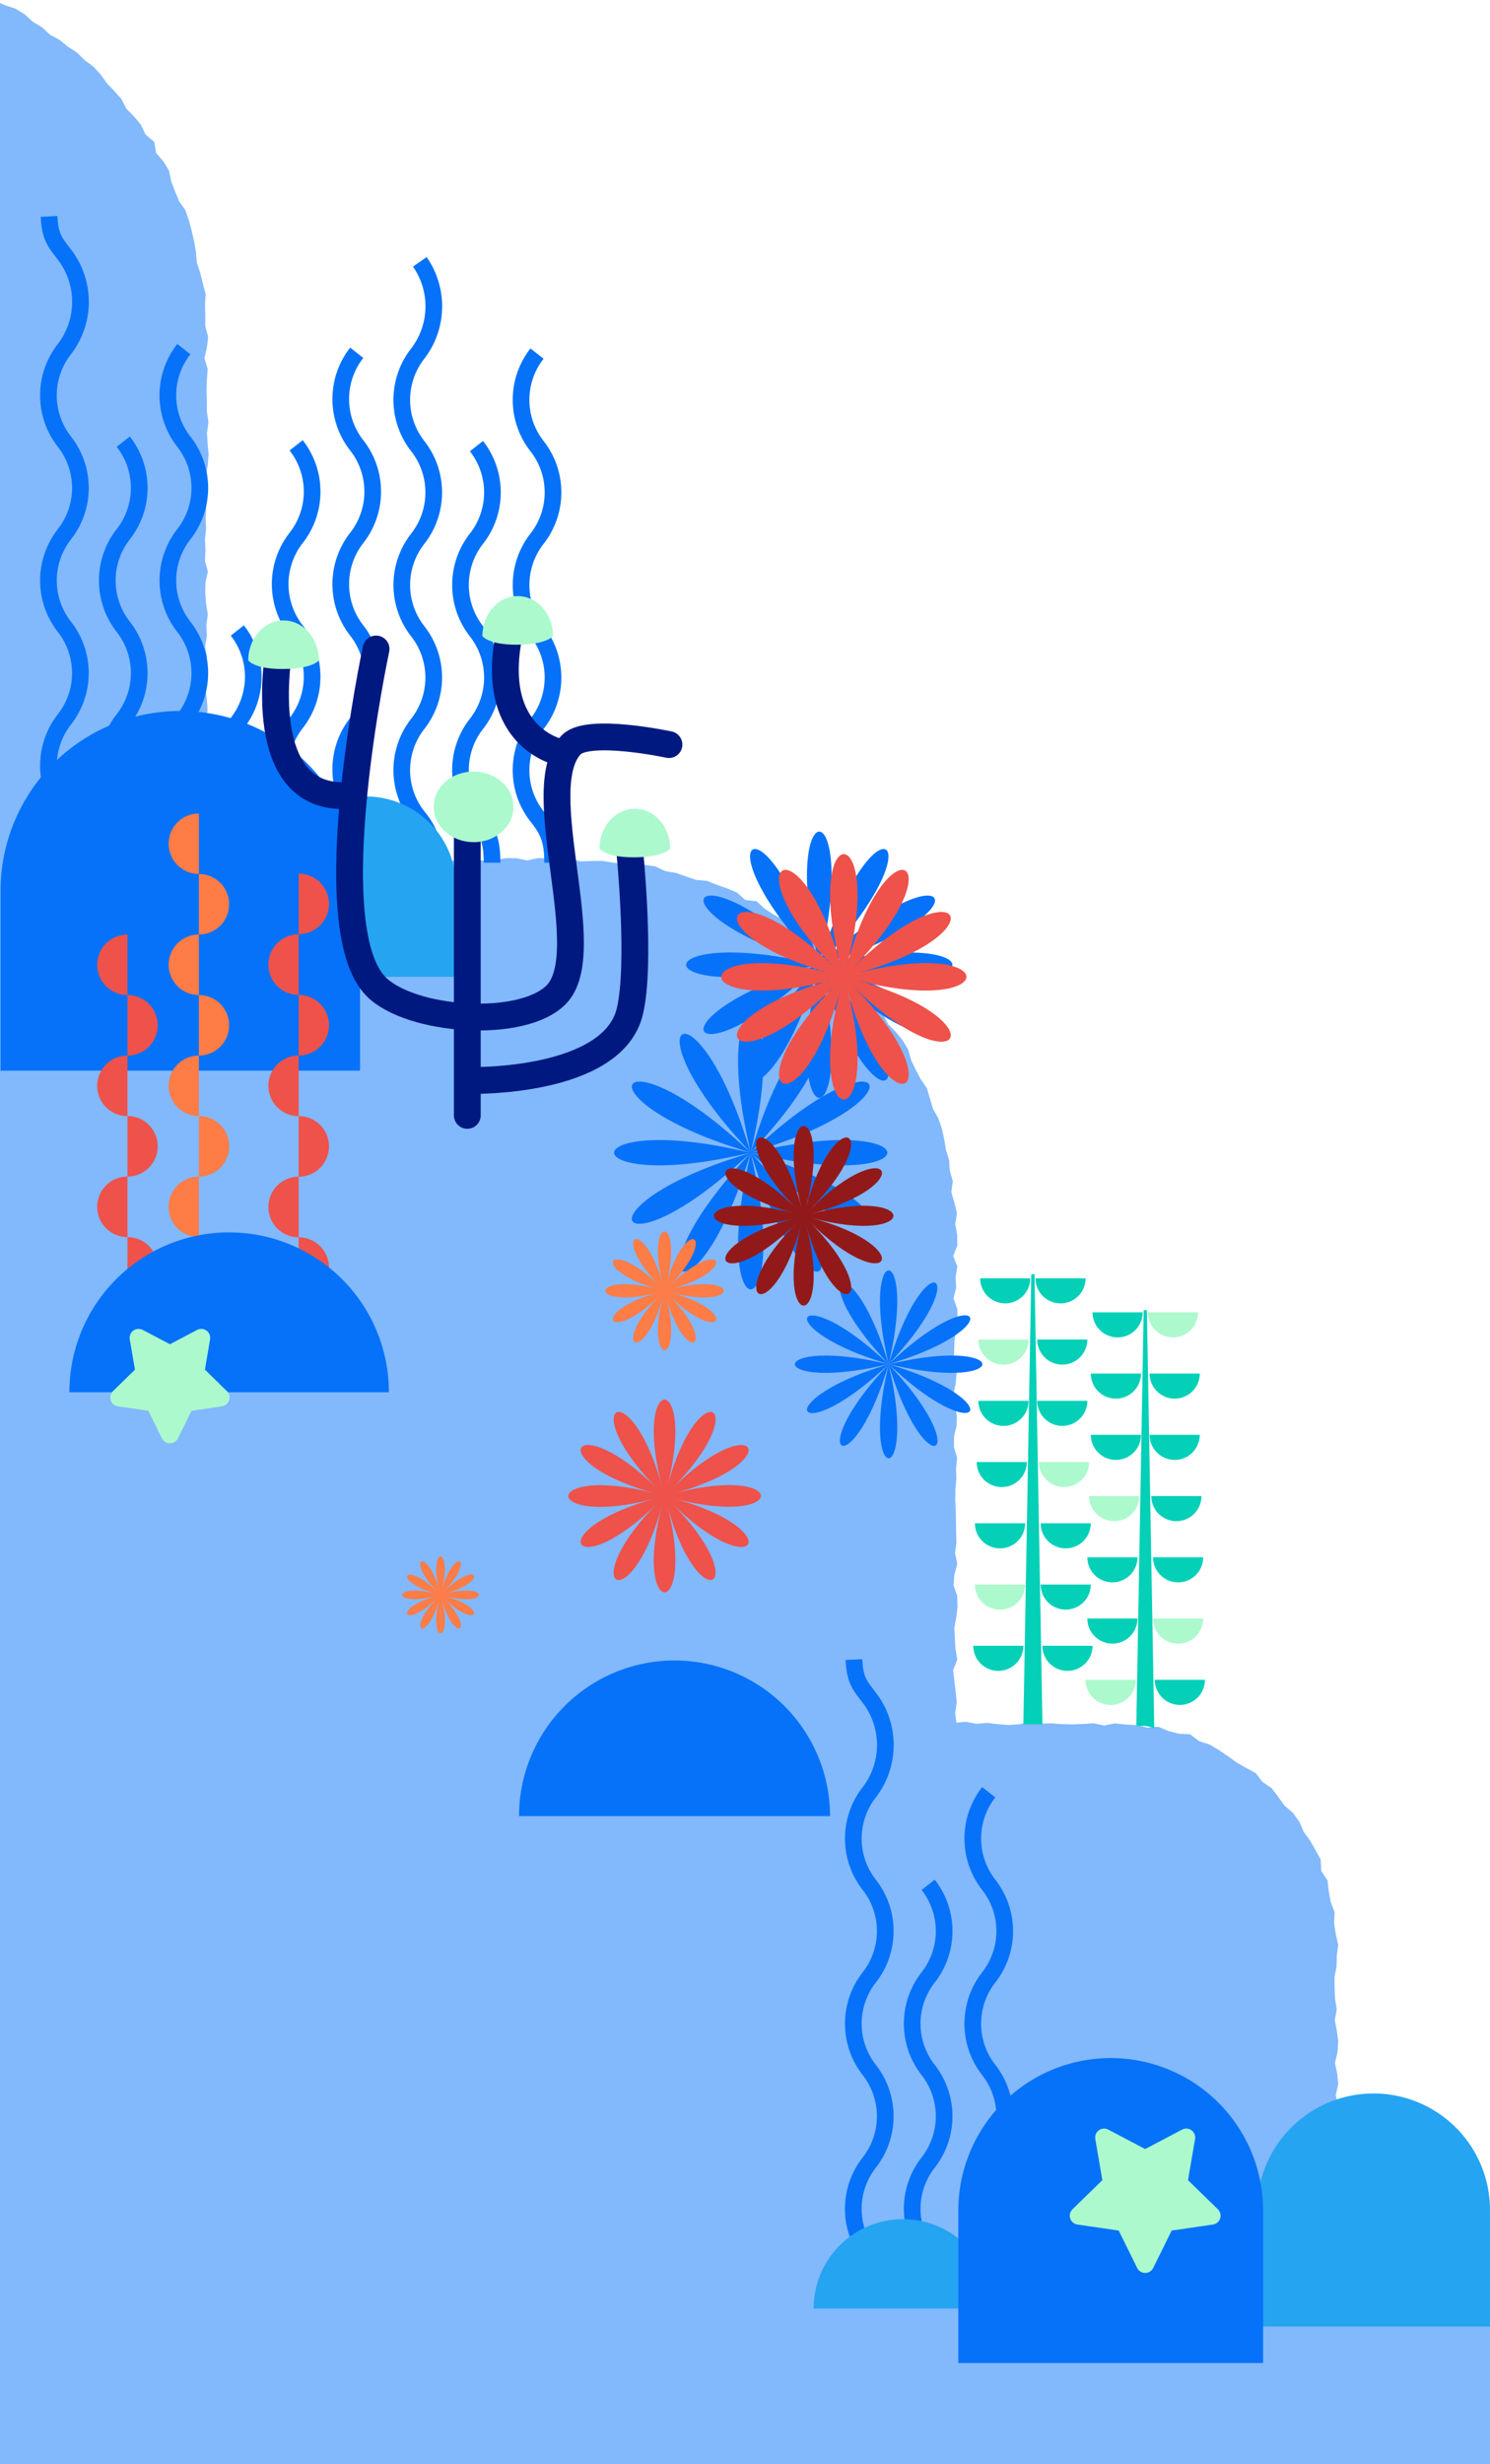 <svg xmlns="http://www.w3.org/2000/svg" viewBox="0 0 333.52 551.26"><defs><style>.cls-1{opacity:0.5;}.cls-2{fill:#0672f9;}.cls-3,.cls-6{fill:none;}.cls-3{stroke:#0672f9;stroke-miterlimit:10;stroke-width:3.73px;}.cls-4{fill:#921919;}.cls-5{fill:#25a4f2;}.cls-6{stroke:#001980;stroke-width:6px;}.cls-11,.cls-6{stroke-linecap:round;stroke-linejoin:round;}.cls-7{fill:#fe7c46;}.cls-8{fill:#ee524a;}.cls-9{fill:#03d0b7;}.cls-10,.cls-11{fill:#acf9cd;}.cls-11{stroke:#acf9cd;stroke-width:4px;}</style></defs><title>left-reef</title><g id="background"><g class="cls-1"><polyline class="cls-2" points="-0.98 0.24 1.21 1.21 3.53 1.97 5.58 3.25 7.38 4.89 9.44 6.13 11.21 7.78 13.34 8.92 15.2 10.44 17.22 11.76 18.93 13.45 20.89 14.89 22.52 16.66 23.93 18.64 25.59 20.37 27.19 22.16 28.3 24.34 30 26.06 31.54 27.91 32.57 30.1 34.51 31.72 34.96 34.24 36.56 36.1 37.83 38.16 38.32 40.58 39.19 42.81 40.08 45.03 41.51 47.05 42.3 49.33 42.91 51.66 43.46 54 43.86 56.37 44.06 58.77 44.82 61.06 45.4 63.4 46.02 65.75 45.89 68.18 45.96 70.58 45.95 72.98 46.6 75.38 46.3 77.77 45.76 80.15 46.48 82.54 46.31 84.92 46.23 87.31 46.3 89.69 46.31 92.08 46.66 94.46 46.33 96.85 46.47 99.24 46.69 101.62 46.51 104.01 46.12 106.39 45.74 108.78 46.23 111.17 46.16 113.56 46.03 115.94 46.12 118.33 45.88 120.72 46 123.11 45.87 125.49 46.54 127.88 45.99 130.27 45.94 132.66 46.12 135.04 46.52 137.43 46.19 139.82 46.31 142.2 45.91 144.59 46.34 146.97 45.96 149.36 45.77 151.75 45.97 154.13 46.31 156.52 46.47 158.91 46.02 161.29 46.29 163.68 46.2 166.07 45.79 168.46 45.93 170.85 45.84 173.24 45.74 175.64 45.91 178.02 46.66 180.41 46.01 182.8 46.05 185.2 46.61 187.59 46.56 189.99 46.24 192.34 48.59 192.69 50.99 192.75 53.38 192.22 55.77 192.12 58.16 192.79 60.56 192.21 62.95 192.09 65.34 192.03 67.73 191.93 70.13 191.95 72.52 192.59 74.91 192.61 77.31 192.47 79.7 192.25 82.08 192.77 84.47 192.15 86.87 192.34 89.26 192.81 91.65 192.51 94.04 192.04 96.44 192.82 98.83 191.93 101.23 192.6 103.62 192.79 106.02 192.19 108.41 192.62 110.81 192.46 113.2 191.99 115.6 192 117.99 192.49 120.39 191.98 122.79 192.02 125.19 192.43 127.59 192.13 129.99 192.71 132.38 192.63 134.78 192.59 137.15 192.97 139.51 193.29 142 192.74 144.32 193.49 146.69 193.83 148.92 194.89 151.28 195.29 153.54 196.08 155.79 196.85 158.25 197.07 160.48 197.96 162.75 198.75 164.96 199.68 166.83 201.33 169.36 201.64 171.19 203.3 173.18 204.63 175.33 205.71 177.25 207.14 179.53 208.07 181.38 209.6 183.33 211.02 184.71 213.1 186.83 214.32 188.58 215.97 190.44 217.5 191.79 219.53 193.68 221.06 194.85 223.22 196.1 225.27 197.71 227.05 198.83 229.18 200.55 230.9 202.08 232.78 203.3 234.85 203.97 237.21 204.99 239.37 206.12 241.48 207.49 243.49 208.16 245.81 208.86 248.1 210.04 250.23 210.83 252.5 211.35 254.86 211.74 257.23 212.44 259.53 212.61 261.94 213.28 264.26 212.94 266.72 213.62 269.06 214.21 271.42 213.81 273.85 214.25 276.24 214.29 278.62 213.35 280.99 214.29 283.36 213.9 285.74 214.02 288.11 213.43 290.49 214.28 292.86 214.35 295.24 214.05 297.61 213.64 299.99 213.58 302.36 213.51 304.74 214.15 307.11 213.92 309.49 213.44 311.86 213.64 314.24 214.17 316.62 214.12 318.99 213.55 321.37 213.53 323.75 214.24 326.12 214 328.5 214.07 330.88 213.86 333.25 213.82 335.63 213.95 338 213.98 340.37 214.01 342.75 214.08 345.12 213.78 347.5 214.28 349.87 213.63 352.25 213.43 354.63 214.25 357.01 214.34 359.39 214.06 361.76 213.62 364.14 213.73 366.52 213.87 368.9 214.28 371.28 213.35 373.66 213.63 376.04 213.91 378.42 214.16 380.8 213.81 383.19 214.06 385.37 216.23 385.2 218.6 385.65 220.98 385.44 223.36 385.73 225.74 385.91 228.12 385.75 230.5 385.26 232.88 385.63 235.25 385.54 237.63 385.72 240.01 385.78 242.4 385.68 244.78 385.53 247.16 386.03 249.55 385.55 251.97 385.81 254.4 385.94 256.77 386.5 259.26 386.31 261.54 387.27 263.89 387.86 266.41 388 268.43 389.54 270.76 390.29 272.85 391.53 274.86 392.9 276.82 394.31 278.93 395.51 281.1 396.69 282.6 398.66 284.64 400.04 286.11 401.99 287.54 403.95 289.4 405.57 290.83 407.54 291.81 409.79 293.24 411.77 294.45 413.89 295.63 416.03 295.75 418.59 297.15 420.68 297.43 423.13 297.87 425.51 298.74 427.82 298.62 430.29 299 432.69 299.54 435.12 299.23 437.52 299.18 439.92 298.71 442.32 298.74 444.72 298.83 447.13 299.21 449.53 298.78 451.93 299.24 454.33 299.55 456.73 299.39 459.13 298.81 461.52 299.32 463.92 299.54 466.32 298.99 468.72 299.49 471.12 298.91 473.52 298.75 475.93 299.45 478.33 298.8 480.73 299.08 483.13 299.54 485.54 298.97 487.94 299.48 490.34 299.17 492.75 298.98 495.15 298.92 497.55 298.71 499.96 298.65 502.36 298.66 504.77 299.26 507.18 298.85 509.84 301.49 509.74 303.89 509.5 306.29 510.06 308.68 509.51 311.08 509.48 313.48 509.35 315.88 509.41 318.28 509.89 320.68 509.34 323.08 509.74 325.47 509.26 327.87 510 330.27 509.18 332.66 509.22 335.06 509.35 337.45 509.26 339.85 509.76 342.25 509.27 344.64 509.08 347.04 509.67 349.43 509.06 351.83 509.2 354.22 509.76 356.62 510 359.01 509.88 361.41 509.1 363.81 509.72 366.2 509.93 368.6 509.38 371 509.05 373.39 509.16 375.79 509.64 378.19 509.43 380.59 509.27 382.99 509.16 385.38 509.71 387.79 509.79 390.18 509.51 392.58 509.52 394.98 509.1 397.38 509.65 399.77 509.38 402.17 509.93 404.57 509.68 406.96 509.74 409.36 509.76 411.76 509.22 414.15 509.37 416.55 509.47 418.95 509.14 421.34 509.12 423.74 509.32 426.14 509.31 428.54 508.95 430.93 509.26 433.33 509 435.73 508.95 438.13 509.74 440.53 509.87 442.93 508.9 445.33 509.32 447.73 509.42 450.13 508.92 452.52 509.52 454.92 509.13 457.32 509.08 459.72 509.17 462.11 509.35 464.51 508.92 466.91 508.94 469.31 509.79 471.7 509.71 474.1 509.31 476.5 508.87 478.9 509.09 481.3 508.92 483.7 509.49 486.1 509.77 488.5 509.09 490.9 509.77 493.3 509.58 495.69 509.68 498.09 509.31 500.49 508.8 502.89 508.91 505.29 509.56 507.69 509.53 510.08 509.31 512.48 508.86 514.88 509.77 517.28 509.11 519.68 509.57 522.08 509.3 524.48 509.17 526.88 509.36 529.28 509.29 531.68 509.25 534.08 508.85 536.48 509.66 538.88 509.58 541.27 508.96 543.67 509.38 546.07 508.92 548.47 508.78 550.87 508.72 553.27 509.69 555.67 508.77 558.07 509.11 560.47 508.88 562.87 509.41 565.27 509.52 567.67 509.62 570.07 509.27 572.47 509.65 574.86 508.9 577.26 509.49 579.65 509.48 582.05 509.38 584.45 508.72 586.84 508.94 589.24 509.35 591.64 509.01 594.05 509.65 596.44 509.06 598.84 508.81 601.24 509.6 603.63 508.94 606.03 509.57 608.43 508.77 610.82 509.22 613.22 509.57 615.62 509.02 618.02 509.05 620.42 508.78 622.82 509.48 625.22 509.31 627.62 508.92 630.02 509.05 632.42 509.38 634.81 509.11 637.21 509.47 639.61 509.05 642.01 508.9 644.41 509.06 646.81 509.33 649.22 509.57 651.62 509.5 654.01 509.25 656.41 508.72 658.81 508.95 661.21 508.82 663.62 508.92 666.02 508.71 668.42 509.02 670.82 509.06 673.22 508.96 675.62 509.46 678.02 509.18 680.43 508.99 682.83 509.01 685.23 509.28 687.63 508.55 690.04 509.16 692.44 508.74 694.84 509.45 697.24 509.29 699.65 508.88 702.05 509.29 704.45 509.49 706.86 508.85 709.25 508.62 711.65 509.24 714.05 508.93 716.46 509.3 718.86 508.48 721.26 509.2 723.66 509.14 726.07 508.65 728.47 509.04 730.87 509.39 733.28 509.43 735.68 509.07 738.09 508.65 740.49 509.21 742.9 508.86 745.3 509.07 747.71 509.23 750.12 509.33 752.52 508.96 754.93 508.61 757.34 508.68 759.67 509.17 759.6 511.35 759.53 513.79 759.28 516.22 758.89 518.65 759.56 521.13 758.62 523.52 758.43 525.95 758.97 528.43 758.85 530.87 758.62 533.3 758.59 535.74 757.73 538.13 757.87 540.59 757.71 543.02 757.16 545.43 757.21 547.88 757.45 550.35 757.14 552.73 756.99 555.12 756.97 557.52 757.02 559.93 756.67 562.31 756.38 564.7 756.38 567.11 755.71 569.48 755.7 571.88 756.33 574.31 755.91 576.69 755.4 579.07 755.53 581.48 755.23 583.87 755.48 586.28 755.42 588.68 754.75 591.05 754.57 593.45 754.9 595.87 754.85 598.27 754.92 600.67 754.23 603.04 754.75 605.47 753.83 607.83 753.87 610.24 754.07 612.65 754.12 615.06 754.07 617.46 753.32 619.83 753.88 622.27 753.37 624.65 753.54 627.06 753.2 629.45 753.36 631.86 753.28 634.27 752.65 636.64 752.35 639.03 752.31 641.44 752.8 643.87 752.01 646.24 751.98 648.64 752.66 651.08 751.68 653.44 751.89 655.86 751.53 658.25 751.56 660.65 751.37 663.05 751.68 665.47 751.37 667.87 751.05 670.26 751.31 672.67 751.25 675.08 751.04 677.48 750.63 679.86 751 682.29 750.72 684.68 750.28 687.07 750.26 689.47 750.16 691.86 750.41 694.27 749.7 696.64 750.04 699.05 750.06 701.46 749.47 703.83 749.37 706.22 749.12 708.61 749.64 711.04 749.02 713.41 749.01 715.81 749.11 718.22 749.32 720.63 748.38 722.98 748.2 725.38 748.58 727.8 748.1 730.18 747.99 732.57 748.33 734.99 747.8 737.37 748.04 739.78 747.75 742.17 747.49 744.56 747.41 746.96 747.48 749.37 747.46 751.77 747.24 754.16 747.19 756.56 747.24 758.97 746.92 761.36 746.45 763.74 746.5 766.14 746.13 768.53 746.41 770.95 745.95 773.33 746.63 775.77 746 778.14 746.21 780.55 746.35 782.97 745.75 785.34 745.69 787.74 745.82 790.15 745.85 792.56 745.45 794.95 744.98 797.33 745.43 799.76 745.12 802.15 744.69 804.53 745.13 806.96 744.53 809.34 744.26 811.73 744.31 814.13 743.94 816.52 744 818.93 744.07 821.34 743.58 823.72 743.91 826.14 743.7 828.53 743.2 830.91 743.22 833.32 743.55 835.74 743.78 838.15 742.82 840.51 743.26 842.93 743.3 845.34 742.88 847.72 742.31 850.1 742.15 852.5 742.19 854.9 742.38 857.32 742.29 859.72 742.56 862.13 741.72 864.5 741.72 866.91 741.98 869.32 741.24 871.69 741.93 874.13 741.24 876.51 741.82 878.94 741.35 881.32 741.34 883.73 741.31 886.13 740.51 888.5 740.68 890.92 740.62 893.32 740.28 895.71 740.42 898.12 740.21 900.52 740.69 902.95 740.12 905.33 740.4 907.75 740.23 910.15 740.13 912.55 740.11 914.96 739.15 917.32 739.75 919.76 739.51 922.16 739.59 924.57 738.86 926.94 739.26 929.37 738.7 931.75 739 934.18 738.64 936.57 738.52 938.98 738.58 941.39 738.35 943.79 738.28 946.2 737.56 948.58 738.37 951.03 737.33 953.39 737.71 955.82 737.56 958.22 737.83 960.64 737.05 963.01 737.01 965.42 736.67 967.82 736.65 970.23 736.8 972.64 737.12 975.07 736.59 977.45 736.42 979.86 736.78 982.28 736.14 984.66 735.87 987.06 736.18 989.49 736.13 991.9 735.45 994.27 735.79 996.7 735.13 999.08 735.2 1001.5 735.44 1003.92 734.79 1006.3 735.6 1008.75 734.52 1011.11 735.11 1013.55 735.25 1015.96 734.66 1018.35 734.23 1020.74 734.41 1023.16 734.67 1025.58 734.52 1027.99 733.62 1030.35 733.45 1032.76 733.99 1035.19 733.24 1037.57 733.37 1039.99 733.51 1042.4 733.18 1044.8 733.64 1047.23 733.21 1049.63 733.05 1052.03 732.68 1054.42 732.25 1056.81 732.67 1059.24 732.47 1061.65 731.97 1064.03 731.94 1066.44 732.45 1068.88 732.05 1071.27 731.88 1073.67 732.05 1076.1 731.3 1078.47 731.68 1080.9 731.73 1083.31 731.02 1085.69 730.77 1088.09 730.71 1090.5 731.03 1092.92 730.84 1095.33 730.78 1097.73 730.82 1100.15 730.94 1102.56 730.63 1104.96 730.41 1107.36 729.99 1109.75 729.96 1112.16 729.72 1114.56 729.79 1116.97 729.53 1119.37 729.26 1121.77 729.22 1124.17 729.54 1126.6 729.33 1129 729.08 1131.4 728.83 1133.79 728.63 1136.19 728.2 1138.58 728.49 1141.01 728.65 1143.42 728.07 1145.8 728.51 1148.24 728.15 1150.63 727.69 1153.01 727.33 1155.4 727.96 1157.84 727.18 1160.21 727.09 1162.62 726.97 1165.02 726.7 1167.41 726.78 1169.83 726.54 1172.22 726.28 1174.61 726.7 1177.04 726.89 1179.46 725.95 1181.82 726.38 1184.25 726.51 1186.66 726.39 1189.06 725.91 1191.44 725.68 1193.84 725.29 1196.22 725.06 1198.62 724.98 1201.02 725.19 1203.43 725.32 1205.85 724.97 1208.23 724.29 1210.6 724.39 1213.01 724.88 1215.45 724.45 1217.83 724.53 1220.24 724.32 1222.63 723.61 1225 724.29 1227.45 723.88 1229.83 723.55 1232.22 723.35 1234.62 723.3 1237.02 722.85 1239.4 722.63 1241.79 722.49 1244.19 722.91 1246.62 722.54 1249.01 722.8 1251.43 721.86 1253.78 722.02 1256.19 721.55 1258.57 721.43 1260.97 721.28 1263.37 721.65 1265.81 721.76 1268.22 721.08 1270.58 720.54 1272.94 720.6 1275.36 720.24 1277.73 720.57 1280.16 720.27 1282.55 719.77 1284.91 719.79 1287.32 719.97 1289.75 719.14 1292.07 719.1 1294.65 716.65 1294.57 714.25 1294.85 711.85 1294.46 709.46 1294.9 707.05 1294.42 704.65 1294.72 702.25 1294.43 699.86 1294.33 697.46 1294.46 695.06 1294.95 692.67 1294.22 690.27 1294.16 687.87 1294.01 685.48 1294.33 683.08 1294.13 680.68 1294.42 678.28 1294.22 675.88 1294.72 673.48 1294.9 671.08 1294.07 668.68 1294.27 666.28 1294.71 663.88 1294.87 661.48 1294.35 659.08 1294.94 656.68 1294.44 654.28 1294.93 651.88 1294.15 649.48 1295.03 647.08 1294.81 644.68 1294.51 642.28 1294.29 639.88 1294.58 637.48 1294.07 635.09 1294.4 632.69 1294.68 630.29 1294.63 627.89 1295.04 625.5 1294.66 623.1 1294.28 620.7 1294.28 618.31 1294.17 615.91 1294.52 613.52 1294.61 611.12 1294.84 608.72 1294.43 606.33 1294.27 603.93 1294.98 601.54 1294.87 599.14 1294.4 596.75 1294.33 594.35 1294.08 591.95 1294.89 589.56 1294.49 587.16 1294.31 584.77 1295.03 582.37 1294.47 579.97 1294.69 577.58 1294.36 575.18 1294.65 572.78 1294.62 570.38 1294.69 567.99 1294.56 565.59 1295.01 563.19 1294.16 560.79 1294.98 558.39 1294.6 556 1295.03 553.6 1294.8 551.2 1294.51 548.8 1294.61 546.4 1295.09 544 1294.9 541.59 1294.64 539.19 1294.41 536.79 1294.58 534.39 1294.48 531.99 1295.13 529.58 1294.87 527.18 1294.26 524.78 1294.44 522.38 1294.49 519.98 1294.75 517.58 1294.31 515.18 1294.59 512.79 1294.83 510.39 1294.79 507.99 1295.15 505.59 1294.46 503.19 1294.41 500.8 1294.34 498.4 1294.59 496 1294.54 493.6 1294.88 491.2 1294.18 488.81 1294.61 486.41 1294.77 484.01 1294.64 481.61 1295.09 479.21 1294.4 476.82 1295.06 474.42 1295.15 472.02 1294.63 469.62 1294.72 467.22 1294.67 464.82 1294.68 462.42 1294.62 460.02 1294.32 457.62 1295.08 455.22 1294.33 452.82 1295.09 450.42 1294.6 448.01 1294.4 445.61 1294.79 443.21 1294.83 440.81 1295.04 438.4 1294.76 436 1294.71 433.6 1294.56 431.2 1294.74 428.8 1294.78 426.4 1295.13 424 1294.71 421.6 1294.54 419.2 1294.67 416.8 1294.72 414.4 1294.91 412 1295.01 409.61 1294.89 407.21 1294.55 404.81 1295.19 402.41 1294.9 400.01 1295.06 397.61 1294.93 395.21 1294.83 392.81 1295.25 390.41 1294.94 388.01 1294.99 385.61 1295.14 383.2 1294.73 380.8 1295.28 378.4 1294.81 376 1294.85 373.59 1294.52 371.19 1295.24 368.79 1294.47 366.38 1294.52 363.98 1295.2 361.58 1294.31 359.18 1295.03 356.78 1294.61 354.38 1294.97 351.98 1295.3 349.58 1294.75 347.18 1294.63 344.78 1294.73 342.38 1294.41 339.98 1294.46 337.58 1295.09 335.18 1295.31 332.77 1295.03 330.37 1294.6 327.97 1294.47 325.57 1295.31 323.17 1294.95 320.76 1294.68 318.36 1295.11 315.95 1294.95 313.55 1295.12 311.15 1294.69 308.75 1295.25 306.35 1294.37 303.94 1295.25 301.54 1295.28 299.14 1294.9 296.74 1294.7 294.34 1294.5 291.94 1295.14 289.54 1295.04 287.13 1294.4 284.73 1294.66 282.33 1294.59 279.93 1294.74 277.52 1295.18 275.12 1294.93 272.71 1294.6 270.31 1294.51 267.91 1295.06 265.51 1294.73 263.11 1295.24 260.7 1294.82 258.3 1294.76 255.9 1294.73 253.5 1295.08 251.09 1294.8 248.69 1295.04 246.29 1294.46 243.89 1295.16 241.48 1295.17 239.08 1295.22 236.67 1294.63 234.27 1295.31 231.87 1294.52 229.47 1294.45 227.06 1294.72 224.66 1295.33 222.26 1294.73 219.85 1294.96 217.45 1294.73 215.05 1294.79 212.64 1294.91 210.24 1294.88 207.84 1294.81 205.43 1295.1 203.03 1294.53 200.63 1294.86 198.22 1294.62 195.82 1295.4 193.42 1295.07 191.01 1295.06 188.61 1295.1 186.21 1295.14 183.81 1295 181.41 1294.77 179.01 1294.58 176.61 1294.69 174.21 1295.33 171.81 1295.19 169.4 1294.81 167 1295.04 164.6 1295.46 162.19 1294.65 159.79 1294.93 157.39 1294.78 154.99 1294.79 152.59 1294.85 150.19 1294.92 147.79 1295.5 145.39 1294.63 142.99 1295.29 140.59 1294.53 138.18 1294.84 135.77 1294.9 133.37 1294.56 130.97 1295.24 128.57 1295.17 126.16 1295.32 123.76 1294.65 121.36 1295.34 118.96 1295.3 116.55 1295.27 114.14 1294.92 111.74 1295.52 109.34 1295.11 106.93 1295.32 104.53 1294.89 102.13 1295.17 99.72 1294.56 97.32 1295.49 94.91 1295.48 92.5 1294.77 90.1 1294.87 87.69 1295.24 85.29 1294.96 82.88 1295.51 80.48 1295.43 78.07 1295.18 75.67 1295.09 73.26 1294.64 70.85 1295.19 68.45 1294.66 66.04 1294.83 63.63 1295.52 61.23 1295.1 58.82 1295.1 56.41 1295 54.01 1295 51.6 1295.33 49.2 1295.27 46.8 1295.37 44.39 1295.1 41.98 1294.83 39.58 1295.4 37.17 1295.52 34.77 1295.55 32.36 1295.04 29.95 1295.21 27.54 1294.85 25.13 1295.15 22.72 1295.2 20.31 1295 17.9 1295.32 15.5 1294.64 13.09 1295.14 10.68 1295.52 8.27 1295.02 5.85 1294.9 3.44 1295 1.02 1295.11"/><polyline class="cls-2" points="1001.02 37.98 998.93 39.18 997.03 40.71 994.92 41.85 992.65 42.74 990.69 44.15 988.53 45.27 986.82 46.99 984.91 48.46 983.25 50.22 981.38 51.72 979.83 53.58 978.06 55.19 976.17 56.7 974.63 58.55 973.12 60.42 971.24 62 970.05 64.12 968.82 66.19 967.18 67.99 966.57 70.44 964.59 72.06 963.88 74.42 962.96 76.63 961.38 78.54 960.32 80.71 959.39 82.94 959.14 85.41 958.37 87.68 957.56 89.94 956.83 92.22 956.08 94.51 955.26 96.8 955.13 99.23 954.96 101.64 954.97 104.05 954.37 106.4 954.1 108.79 953.88 111.19 954.47 113.6 954.16 116.02 953.61 118.44 954.33 120.86 954.16 123.28 954.06 125.71 954.13 128.13 954.14 130.55 954.48 132.97 954.15 135.39 954.28 137.82 954.5 140.24 954.32 142.65 953.92 145.07 953.53 147.49 954.02 149.91 953.94 152.33 953.81 154.75 953.89 157.18 953.64 159.6 953.76 162.02 953.63 164.44 954.29 166.87 953.73 169.29 953.68 171.72 953.86 174.14 954.24 176.56 953.92 178.99 954.03 181.41 953.63 183.84 954.05 186.27 953.66 188.7 953.59 190.82 951.49 190.9 949.09 191.24 946.69 191.4 944.28 190.95 941.88 191.22 939.48 191.13 937.07 190.72 934.67 190.85 932.26 190.77 929.86 190.67 927.45 190.83 925.04 191.59 922.64 190.94 920.23 190.98 917.82 191.54 915.41 191.48 913 191.19 910.6 190.82 908.19 190.76 905.78 191.29 903.37 191.39 900.96 190.73 898.54 191.3 896.13 191.42 893.72 191.51 891.33 191.72 888.92 191.85 886.46 191.45 884.06 191.72 881.68 192.22 879.35 192.86 876.87 192.84 874.66 194.01 872.28 194.45 869.83 194.69 867.62 195.72 865.51 196.99 862.98 197.15 861.1 198.91 858.63 199.31 856.38 200.22 854.52 201.89 852.22 202.71 850.23 204.1 848.47 205.81 846.48 207.17 844.25 208.2 842.66 210.08 840.78 211.59 838.71 212.88 837.15 214.74 835.02 216.03 833.44 217.86 831.93 219.76 830.21 221.47 828.63 223.32 827.88 225.77 826.19 227.52 824.95 229.59 823.21 231.36 822.16 233.54 820.88 235.61 819.74 237.75 819.26 240.19 818.28 242.39 817.52 244.68 816.76 246.97 815.37 249.06 815.55 251.62 814.4 253.81 813.74 256.14 813.5 258.56 812.99 260.93 813.23 263.39 812.87 265.77 812.8 268.18 812 270.56 812.46 272.99 812.47 275.4 812.7 277.82 812.29 280.24 812.69 282.65 812.19 285.07 811.89 287.49 812.11 289.91 811.79 292.33 812.28 294.75 812.58 297.16 812.59 299.58 812.04 302 811.97 304.42 812.08 306.84 812.53 309.26 812.28 311.68 812.13 314.1 812.56 316.52 812.64 318.94 812.51 321.36 812.33 323.78 812.52 326.2 812.25 328.62 812.55 331.04 811.89 333.46 812.35 335.87 812.77 338.29 812.27 340.71 812.68 343.13 812.72 345.55 811.77 347.97 812.72 350.39 812.32 352.81 812.44 355.23 811.85 357.65 812.7 360.07 812.77 362.5 812.47 364.92 812.06 367.34 812 369.76 811.93 372.19 812.57 374.61 812.34 377.04 811.86 379.46 812.07 381.89 812.5 384.54 809.9 384.59 807.53 384.02 805.15 384 802.78 384.71 800.41 384.47 798.04 384.54 795.68 384.33 793.3 384.29 790.93 384.42 788.56 384.45 786.19 384.48 783.81 384.55 781.44 384.25 779.07 384.75 776.69 384.1 774.32 383.9 771.94 384.73 769.57 384.81 767.19 384.53 764.82 384.09 762.45 384.2 760.07 384.34 757.69 384.75 755.31 383.82 752.93 384.11 750.55 384.38 748.13 384.69 745.69 384.52 743.32 385.14 740.95 385.63 738.49 385.72 736.2 386.57 733.8 387.06 731.45 387.77 729.28 388.91 727.34 390.44 725.04 391.31 723.04 392.69 720.94 393.95 718.99 395.41 717.2 397.08 715.54 398.86 713.5 400.29 712.27 402.45 710.61 404.25 709.24 406.26 707.71 408.19 707.03 410.61 705.54 412.58 704.61 414.83 704.34 417.33 702.91 419.41 702.51 421.83 701.82 424.17 701.21 426.55 700.78 428.96 700.83 431.42 701.18 433.87 700.66 436.27 701.08 438.67 700.79 441.07 700.59 443.47 701.07 445.87 701.1 448.27 700.72 450.67 700.98 453.07 701.11 455.48 701.33 457.87 700.51 460.27 701.19 462.67 700.8 465.07 700.71 467.47 701.18 469.87 700.76 472.27 700.97 474.67 701.45 477.07 701.14 479.48 701.09 481.88 700.62 484.28 700.65 486.69 700.73 489.09 701.12 491.49 700.69 493.89 701.14 496.3 701.46 498.7 701.3 501.11 700.72 503.52 701.22 505.93 701.32 508.65 698.61 508.23 696.21 508.73 693.81 508.14 691.41 507.97 689.01 508.67 686.62 508.01 684.22 508.29 681.82 508.75 679.42 508.18 677.02 508.68 674.63 508.37 672.23 508.18 669.83 508.12 667.44 507.9 665.04 507.83 662.64 507.84 660.24 508.44 657.84 507.92 655.45 508.12 653.05 508.35 650.65 507.79 648.25 508.32 645.85 508.34 643.45 508.47 641.04 508.4 638.64 507.92 636.24 508.46 633.84 508.05 631.44 508.53 629.04 507.78 626.64 508.58 624.24 508.54 621.84 508.41 619.45 508.48 617.05 507.98 614.65 508.46 612.25 508.64 609.85 508.05 607.45 508.65 605.05 508.51 602.66 507.93 600.26 507.69 597.86 507.8 595.46 508.57 593.06 507.95 590.66 507.73 588.25 508.27 585.85 508.59 583.45 508.48 581.05 507.99 578.65 508.19 576.25 508.35 573.85 508.45 571.45 507.89 569.05 507.81 566.65 508.08 564.25 508.06 561.85 508.47 559.45 507.91 557.05 508.18 554.65 507.62 552.25 507.87 549.85 507.79 547.45 507.76 545.05 508.3 542.65 508.14 540.25 508.03 537.85 508.36 535.44 508.37 533.04 508.17 530.64 508.17 528.24 508.52 525.84 508.2 523.44 508.45 521.04 508.5 518.64 507.7 516.24 507.57 513.84 508.52 511.44 508.1 509.04 508 506.63 508.48 504.23 507.88 501.83 508.26 499.43 508.31 497.03 508.21 494.63 508.01 492.23 508.44 489.83 508.41 487.43 507.56 485.03 507.62 482.63 508.02 480.22 508.46 477.82 508.23 475.42 508.39 473.02 507.82 470.62 507.52 468.21 508.19 465.81 507.51 463.41 507.7 461.01 507.59 458.61 507.95 456.21 508.45 453.8 508.33 451.41 507.68 449.01 507.7 446.62 507.92 444.22 508.35 441.82 507.44 439.42 508.1 437.02 507.62 434.62 507.89 432.21 508.01 429.81 507.81 427.41 507.88 425.01 507.91 422.61 508.31 420.22 507.48 417.82 507.55 415.42 508.17 413.02 507.74 410.62 508.2 408.22 508.33 405.82 508.38 403.42 507.4 401.01 508.31 398.61 507.96 396.21 508.19 393.81 507.65 391.41 507.53 389.01 507.43 386.61 507.77 384.21 507.38 381.81 508.13 379.4 507.53 377 507.53 374.6 507.63 372.19 508.27 369.79 508.04 367.39 507.64 364.99 507.97 362.58 507.32 360.18 507.9 357.78 508.15 355.38 507.35 352.97 508 350.57 507.36 348.16 508.15 345.76 507.7 343.36 507.34 340.95 507.88 338.55 507.85 336.14 508.11 333.74 507.4 331.33 507.57 328.93 507.95 326.52 507.81 324.12 507.48 321.71 507.73 319.31 507.36 316.91 507.77 314.51 507.92 312.11 507.75 309.7 507.48 307.3 507.23 304.89 507.3 302.49 507.54 300.08 508.06 297.68 507.82 295.27 507.95 292.87 507.83 290.46 508.04 288.05 507.72 285.64 507.68 283.24 507.76 280.83 507.26 278.43 507.54 276.01 507.71 273.61 507.69 271.19 507.41 268.78 508.14 266.32 507.53 266.75 510.09 266.15 512.56 266.42 514.99 266.95 517.41 266.66 519.87 266.59 522.31 267.36 524.72 267.72 527.14 267.25 529.61 267.71 532.03 267.49 534.49 268.46 536.87 267.91 539.36 268.13 541.79 268.8 544.19 268.58 546.65 268.42 549.11 268.51 551.49 268.98 553.87 269.49 556.25 269 558.66 269.42 561.04 269.26 563.45 269.17 565.85 269.12 568.25 269.55 570.64 269.94 573.03 269.93 575.42 269.47 577.83 269.75 580.22 269.83 582.62 269.74 585.02 269.53 587.42 270.37 589.8 269.59 592.21 269.59 594.61 270.31 597 270.38 599.39 270.34 601.79 270.51 604.19 269.84 606.6 270.19 608.99 270.24 611.39 269.9 613.8 270.18 616.19 270.63 618.59 270.53 620.99 270.56 623.39 270.72 625.78 270.94 628.18 270.76 630.59 270.63 632.99 270.8 635.39 270.28 637.79 270.44 640.19 271.22 642.58 270.96 644.99 270.61 647.39 270.89 649.79 270.75 652.2 271.15 654.59 271.25 656.99 270.73 659.4 270.7 661.8 271.18 664.2 271.28 666.6 271.51 669 270.96 671.4 271.63 673.8 270.87 676.21 271.06 678.61 271.4 681 271.6 683.4 271.69 685.8 271.1 688.21 271.81 690.59 271.44 692.99 271.76 695.38 271.56 697.78 271.88 700.17 271.94 702.56 271.45 704.96 271.3 707.36 271.41 709.75 272.04 712.14 271.4 714.55 271.51 716.94 272.35 719.33 271.51 721.73 271.86 724.13 271.64 726.53 271.82 728.92 271.77 731.32 272.23 733.71 272.06 736.11 271.89 738.51 272.29 740.9 272.38 743.3 272.31 745.7 272.04 748.1 272.56 750.49 272.43 752.89 272.12 755.29 272.25 757.68 272.29 760.08 272.69 762.48 272.12 764.88 272.6 767.27 272.77 769.67 272.31 772.08 272.36 774.47 272.25 776.88 272.92 779.27 272.44 781.67 272.57 784.07 272.82 786.47 273.16 788.86 272.37 791.27 272.34 793.67 272.86 796.06 272.52 798.47 272.55 800.87 273.03 803.26 272.64 805.67 273.03 808.06 272.88 810.46 272.76 812.87 272.83 815.26 273.04 817.66 273.17 820.06 273.09 822.46 273.18 824.86 273.37 827.25 273.19 829.65 272.87 832.06 273.06 834.45 272.83 836.85 273.26 839.25 272.93 841.65 273.76 844.04 273.28 846.44 273.63 848.84 273.92 851.23 273.46 853.64 273.54 856.03 273.81 858.43 273.99 860.83 273.72 863.23 273.39 865.64 273.99 868.03 273.82 870.43 273.54 872.84 274.12 875.23 273.66 877.64 273.54 880.04 273.73 882.44 273.5 884.84 273.71 887.24 273.92 889.64 273.58 892.04 274.06 894.44 273.98 896.84 273.62 899.24 273.79 901.64 274.27 904.04 274.64 906.44 273.82 908.85 274.41 911.25 274.59 913.64 274.32 916.05 273.89 918.46 273.87 920.86 274.06 923.27 274.39 925.67 274.45 928.07 274.87 930.47 274.17 932.88 274.31 935.29 274.72 937.69 274.12 940.1 274.96 942.49 274.42 944.91 275.14 947.3 274.81 949.72 274.95 952.12 275.06 954.52 274.41 956.93 274.73 959.33 274.81 961.74 274.62 964.14 274.9 966.55 274.84 968.95 275.47 971.35 275.04 973.76 275.48 976.16 275.45 978.57 275.5 980.97 275.63 983.37 274.81 985.79 275.56 988.18 275.46 990.59 275.69 992.99 275.11 995.41 275.66 997.81 275.24 1000.22 275.69 1002.62 275.48 1005.02 275.51 1007.43 275.72 1009.83 275.64 1012.24 275.71 1014.64 275.15 1017.06 276.11 1019.45 275.22 1021.87 275.74 1024.27 275.74 1026.67 276.16 1029.08 275.53 1031.49 275.64 1033.89 275.46 1036.3 275.59 1038.71 275.88 1041.11 276.36 1043.51 275.98 1045.92 275.96 1048.33 276.47 1050.73 275.99 1053.14 275.87 1055.55 276.32 1057.95 276.43 1060.35 275.9 1062.77 276.39 1065.16 275.89 1067.58 276.11 1069.98 276.5 1072.38 276.01 1074.79 276.97 1077.18 276.04 1079.61 276.79 1082 277.08 1084.4 276.64 1086.81 276.38 1089.22 276.71 1091.63 277.12 1094.02 277.13 1096.43 276.38 1098.85 276.37 1101.25 277.07 1103.65 276.47 1106.06 276.76 1108.46 277.07 1110.86 276.89 1113.27 277.51 1115.67 277.24 1118.08 277.23 1120.48 277.02 1122.89 276.75 1125.3 277.33 1127.69 277.29 1130.1 276.96 1132.51 277.08 1134.91 277.75 1137.31 277.52 1139.71 277.51 1142.12 277.85 1144.52 277.25 1146.93 277.8 1149.33 278.01 1151.72 277.47 1154.14 277.38 1156.54 277.49 1158.94 277.98 1161.34 277.95 1163.74 278.05 1166.14 278.26 1168.54 278.55 1170.94 278.41 1173.34 278.35 1175.75 278.1 1178.15 278.25 1180.55 278.17 1182.95 278.41 1185.35 278.32 1187.75 278.23 1190.15 278.36 1192.55 278.86 1194.94 278.82 1197.34 278.74 1199.74 278.67 1202.14 278.65 1204.55 278.39 1206.95 278.86 1209.34 279.2 1211.73 278.8 1214.14 279.43 1216.53 279.25 1218.93 278.97 1221.34 278.79 1223.75 279.61 1226.13 279.01 1228.55 279.11 1230.94 279.18 1233.34 279.1 1235.75 279.37 1238.14 279.32 1240.55 279.27 1242.95 279.88 1245.33 280.27 1247.72 279.53 1250.14 280.16 1252.52 280.5 1254.91 280.59 1257.31 280.32 1259.72 280.31 1262.13 280.13 1264.53 280.12 1266.93 280.27 1269.33 280.7 1271.71 281.07 1274.09 280.96 1276.5 280.54 1278.92 280.89 1281.3 281.65 1283.66 281.51 1286.06 281.9 1288.43 282.04 1290.82 282.02 1293.54 284.5 1292.73 286.9 1293 289.3 1293.2 291.7 1293.27 294.1 1293.18 296.5 1293.49 298.9 1293.56 301.3 1293.57 303.69 1293 306.09 1293.22 308.49 1292.81 310.88 1293.61 313.28 1293.3 315.68 1293.62 318.08 1293.59 320.48 1293.59 322.88 1293.06 325.27 1292.79 327.67 1293.31 330.07 1293.68 332.47 1293.46 334.87 1293.64 337.27 1293.13 339.68 1293.25 342.08 1293.55 344.48 1293.33 346.88 1292.92 349.28 1293.5 351.68 1293.09 354.08 1293.18 356.48 1292.9 358.88 1293.29 361.27 1292.86 363.67 1293.34 366.07 1293.05 368.47 1293.35 370.86 1293.45 373.26 1293.32 375.66 1292.84 378.05 1293.57 380.45 1293.63 382.85 1293.79 385.24 1293.48 387.64 1293.68 390.04 1293.39 392.43 1293.6 394.83 1293.1 397.22 1292.92 399.62 1293.77 402.01 1293.57 404.41 1293.14 406.81 1292.98 409.2 1293.5 411.6 1292.91 413.99 1293.42 416.39 1292.93 418.79 1293.72 421.18 1292.85 423.58 1293.06 425.98 1293.38 428.37 1293.6 430.77 1293.31 433.17 1293.82 435.56 1293.5 437.96 1293.22 440.36 1293.29 442.76 1292.87 445.16 1293.26 447.56 1293.64 449.96 1293.65 452.36 1293.76 454.76 1293.41 457.16 1293.33 459.56 1293.11 461.96 1293.52 464.37 1293.68 466.77 1292.97 469.17 1293.09 471.57 1293.57 473.97 1293.64 476.37 1293.89 478.77 1293.1 481.17 1293.49 483.57 1293.68 485.97 1292.96 488.37 1293.53 490.77 1293.32 493.17 1293.64 495.56 1293.37 497.96 1293.39 500.36 1293.33 502.76 1293.46 505.16 1293.02 507.55 1293.87 509.95 1293.06 512.35 1293.45 514.75 1293.02 517.14 1293.25 519.54 1293.55 521.94 1293.45 524.34 1292.97 526.74 1293.17 529.14 1293.43 531.53 1293.67 533.93 1293.51 536.33 1293.61 538.73 1292.96 541.13 1293.23 543.53 1293.85 545.93 1293.66 548.34 1293.62 550.74 1293.37 553.14 1293.81 555.54 1293.54 557.95 1293.3 560.35 1293.34 562.75 1292.99 565.15 1293.68 567.55 1293.74 569.95 1293.82 572.35 1293.57 574.75 1293.62 577.15 1293.29 579.55 1293.99 581.95 1293.57 584.35 1293.41 586.75 1293.54 589.15 1293.1 591.55 1293.8 593.95 1293.13 596.35 1293.05 598.75 1293.58 601.15 1293.5 603.55 1293.55 605.95 1293.54 608.35 1293.61 610.75 1293.91 613.15 1293.15 615.55 1293.91 617.95 1293.16 620.35 1293.65 622.76 1293.85 625.16 1293.47 627.56 1293.43 629.97 1293.23 632.37 1293.51 634.77 1293.56 637.17 1293.72 639.57 1293.55 641.97 1293.51 644.38 1293.17 646.77 1293.59 649.17 1293.77 651.58 1293.64 653.98 1293.59 656.38 1293.4 658.78 1293.31 661.18 1293.43 663.58 1293.78 665.98 1293.15 668.38 1293.44 670.78 1293.29 673.18 1293.42 675.59 1293.53 677.99 1293.11 680.39 1293.42 682.8 1293.38 685.2 1293.23 687.6 1293.65 690.01 1293.11 692.41 1293.58 694.81 1293.54 697.21 1293.88 699.61 1293.15 702.01 1293.93 704.41 1293.89 706.82 1293.21 709.22 1294.11 711.62 1293.39 714.02 1293.82 716.42 1293.46 718.83 1293.14 721.23 1293.69 723.63 1293.82 726.04 1293.71 728.44 1294.04 730.84 1294 733.25 1293.38 735.65 1293.16 738.05 1293.44 740.45 1293.88 742.85 1294.02 745.26 1293.18 747.66 1293.54 750.06 1293.81 752.46 1293.38 754.87 1293.56 757.27 1293.39 759.67 1293.82 762.08 1293.27 764.48 1294.15 766.88 1293.28 769.29 1293.26 771.69 1293.63 774.09 1293.84 776.49 1294.04 778.9 1293.41 781.3 1293.51 783.7 1294.16 786.11 1293.9 788.51 1293.97 790.92 1293.83 793.32 1293.4 795.72 1293.65 798.13 1293.99 800.53 1294.08 802.93 1293.53 805.34 1293.87 807.74 1293.36 810.14 1293.79 812.55 1293.85 814.95 1293.89 817.34 1293.55 819.74 1293.83 822.14 1293.59 824.54 1294.18 826.94 1293.47 829.35 1293.47 831.75 1293.42 834.16 1294.02 836.56 1293.35 838.96 1294.14 841.36 1294.21 843.76 1293.95 846.16 1293.34 848.56 1293.95 850.96 1293.72 853.36 1293.96 855.76 1293.9 858.17 1293.79 860.57 1293.82 862.98 1293.9 865.38 1293.61 867.78 1294.19 870.19 1293.87 872.59 1294.11 874.99 1293.33 877.39 1293.67 879.79 1293.68 882.2 1293.65 884.6 1293.61 887.01 1293.75 889.41 1293.99 891.82 1294.19 894.22 1294.07 896.63 1293.44 899.03 1293.59 901.43 1293.97 903.84 1293.75 906.25 1293.33 908.65 1294.14 911.06 1293.87 913.46 1294.03 915.87 1294.02 918.27 1293.96 920.68 1293.89 923.08 1293.32 925.49 1294.2 927.89 1293.54 930.3 1294.31 932.71 1294 935.11 1293.94 937.52 1294.29 939.93 1293.61 942.34 1293.69 944.74 1293.54 947.15 1294.21 949.55 1293.53 951.96 1293.58 954.36 1293.61 956.76 1293.96 959.17 1293.37 961.58 1293.78 963.98 1293.58 966.39 1294.01 968.8 1293.74 971.21 1294.35 973.61 1293.42 976.02 1293.44 978.43 1294.16 980.84 1294.06 983.25 1293.7 985.66 1293.98 988.07 1293.43 990.48 1293.52 992.89 1293.77 995.3 1293.87 997.72 1294.32 1000.13 1293.78"/></g></g><g id="graphics"><path class="cls-3" d="M17.91,192c0-4.7-.86-7.12-3.49-10.35a16.77,16.77,0,0,1,0-20.71,16.79,16.79,0,0,0,0-20.71,16.79,16.79,0,0,1,0-20.71,16.78,16.78,0,0,0,0-20.71,16.78,16.78,0,0,1,0-20.71,17.35,17.35,0,0,0,.46-20.52c-2.36-3.22-3.65-4.12-3.9-9.16"/><path class="cls-3" d="M31.08,192c0-4.7-.86-7.12-3.49-10.35a16.77,16.77,0,0,1,0-20.71,16.79,16.79,0,0,0,0-20.71,16.79,16.79,0,0,1,0-20.71,16.78,16.78,0,0,0,0-20.71"/><path class="cls-3" d="M44.64,192c0-4.7-.86-7.12-3.49-10.35a16.77,16.77,0,0,1,0-20.71,16.79,16.79,0,0,0,0-20.71,16.79,16.79,0,0,1,0-20.71,16.78,16.78,0,0,0,0-20.71,16.78,16.78,0,0,1,0-20.71"/><path class="cls-3" d="M198.07,514.86c0-4.7-.86-7.12-3.49-10.35a16.77,16.77,0,0,1,0-20.71,16.79,16.79,0,0,0,0-20.71,16.79,16.79,0,0,1,0-20.71,16.78,16.78,0,0,0,0-20.71,16.78,16.78,0,0,1,0-20.71,17.35,17.35,0,0,0,.46-20.52c-2.36-3.22-3.65-4.12-3.9-9.16"/><path class="cls-3" d="M211.25,514.86c0-4.7-.86-7.12-3.49-10.35a16.77,16.77,0,0,1,0-20.71,16.79,16.79,0,0,0,0-20.71,16.79,16.79,0,0,1,0-20.71,16.78,16.78,0,0,0,0-20.71"/><path class="cls-3" d="M224.81,514.86c0-4.7-.86-7.12-3.49-10.35a16.77,16.77,0,0,1,0-20.71,16.79,16.79,0,0,0,0-20.71,16.79,16.79,0,0,1,0-20.71,16.78,16.78,0,0,0,0-20.71,16.78,16.78,0,0,1,0-20.71"/><path class="cls-3" d="M56.61,192.82c0-4.7-.86-7.12-3.49-10.35a16.77,16.77,0,0,1,0-20.71,16.79,16.79,0,0,0,0-20.71"/><path class="cls-3" d="M69.78,192.82c0-4.7-.86-7.12-3.49-10.35a16.77,16.77,0,0,1,0-20.71,16.79,16.79,0,0,0,0-20.71,16.79,16.79,0,0,1,0-20.71,16.78,16.78,0,0,0,0-20.71"/><path class="cls-3" d="M83.34,192.82c0-4.7-.86-7.12-3.49-10.35a16.77,16.77,0,0,1,0-20.71,16.79,16.79,0,0,0,0-20.71,16.79,16.79,0,0,1,0-20.71,16.78,16.78,0,0,0,0-20.71,16.78,16.78,0,0,1,0-20.71"/><path class="cls-3" d="M97,193c0-4.7-.86-7.12-3.49-10.35a16.77,16.77,0,0,1,0-20.71,16.79,16.79,0,0,0,0-20.71,16.79,16.79,0,0,1,0-20.71,16.78,16.78,0,0,0,0-20.71,16.78,16.78,0,0,1,0-20.71,17.35,17.35,0,0,0,.46-20.52"/><path class="cls-3" d="M110.14,193c0-4.7-.86-7.12-3.49-10.35a16.77,16.77,0,0,1,0-20.71,16.79,16.79,0,0,0,0-20.71,16.79,16.79,0,0,1,0-20.71,16.78,16.78,0,0,0,0-20.71"/><path class="cls-3" d="M123.7,193c0-4.7-.86-7.12-3.49-10.35a16.77,16.77,0,0,1,0-20.71,16.79,16.79,0,0,0,0-20.71,16.79,16.79,0,0,1,0-20.71,16.78,16.78,0,0,0,0-20.71,16.78,16.78,0,0,1,0-20.71"/><path class="cls-2" d="M168.92,254.6c-12.1,45.15-31.53,33.93,1.52.88-33.05,33.05-44.27,13.62.88,1.52-45.15,12.1-45.15-10.34,0,1.76-45.15-12.1-33.93-31.53-.88,1.52-33.05-33.05-13.62-44.27-1.52.88-12.1-45.15,10.34-45.15-1.76,0,12.1-45.15,31.53-33.93-1.52-.88,33.05-33.05,44.27-13.62-.88-1.52,45.15-12.1,45.15,10.34,0-1.76,45.15,12.1,33.93,31.53.88-1.52,33.05,33.05,13.62,44.27,1.52-.88C179.27,299.75,156.83,299.75,168.92,254.6Z"/><path class="cls-2" d="M199.51,303c-8.29,30.92-21.59,23.24,1,.6-22.64,22.64-30.32,9.33.6,1-30.92,8.29-30.92-7.08,0,1.2-30.92-8.29-23.24-21.59-.6,1-22.64-22.64-9.33-30.32-1,.6-8.29-30.92,7.08-30.92-1.2,0,8.29-30.92,21.59-23.24-1-.6,22.64-22.64,30.32-9.33-.6-1,30.92-8.29,30.92,7.08,0-1.2,30.92,8.29,23.24,21.59.6-1,22.64,22.64,9.33,30.32,1-.6C206.59,334,191.23,334,199.51,303Z"/><path class="cls-2" d="M184.24,212.65c-11.78,44-30.69,33,1.48.86-32.18,32.18-43.1,13.26.86,1.48-44,11.78-44-10.07,0,1.71-44-11.78-33-30.69-.86,1.48-32.18-32.18-13.26-43.1-1.48.86-11.78-44,10.07-44-1.71,0,11.78-44,30.69-33-1.48-.86,32.18-32.18,43.1-13.26-.86-1.48,44-11.78,44,10.07,0-1.71,44,11.78,33,30.69.86-1.48,32.18,32.18,13.26,43.1,1.48-.86C194.31,256.6,172.46,256.6,184.24,212.65Z"/><path class="cls-4" d="M179.44,273.68c-6.58,24.55-18.75,17.52-.78-.45-18,18-25,5.8-.45-.78-24.55,6.58-24.55-7.48,0-.9-24.55-6.58-17.52-18.75.45-.78-18-18-5.8-25,.78-.45-6.58-24.55,7.48-24.55.9,0,6.58-24.55,18.75-17.52.78.45,18-18,25-5.8.45.78,24.55-6.58,24.55,7.48,0,.9,24.55,6.58,17.52,18.75-.45.78,18,18,5.8,25-.78.45C186.92,298.23,172.86,298.23,179.44,273.68Z"/><path class="cls-5" d="M81.9,178.19h0a20.17,20.17,0,0,0-20.17,20.17v20.17h40.35V198.36A20.17,20.17,0,0,0,81.9,178.19Z"/><path class="cls-2" d="M40.36,159.06h0A40.23,40.23,0,0,0,.13,199.29v40.23H80.59V199.29A40.23,40.23,0,0,0,40.36,159.06Z"/><path class="cls-5" d="M307.45,468.35h0a26.07,26.07,0,0,0-26.07,26.07v26.07h52.14V494.42A26.07,26.07,0,0,0,307.45,468.35Z"/><path class="cls-5" d="M222.12,516.47a20,20,0,0,0-20-20h0a20,20,0,0,0-20,20"/><path class="cls-2" d="M248.62,460.43h0a34.11,34.11,0,0,0-34.11,34.11v34.11h68.22V494.54A34.11,34.11,0,0,0,248.62,460.43Z"/><path class="cls-6" d="M84.18,145.19s-13.34,62.18,0,75.54c7.72,7.74,32.54,9.57,40.27,1.85,9.59-9.57-6.12-46.39,3.46-56,3.86-3.86,21.83,0,21.83,0"/><line class="cls-6" x1="104.6" y1="180.51" x2="104.6" y2="249.53"/><path class="cls-6" d="M105.52,241.72s31.52.64,35.44-15.36c2.58-10.52,0-35.93,0-35.93"/><path class="cls-6" d="M114,141.78c-4.77,23.34,11.31,26.52,11.31,26.52"/><path class="cls-6" d="M62.47,145.39s-6.39,35.25,16.72,32.45"/><path class="cls-7" d="M44.52,195.53a6.77,6.77,0,1,1,0-13.54"/><path class="cls-7" d="M44.52,209.07a6.77,6.77,0,0,0,0-13.54"/><path class="cls-7" d="M44.52,222.61a6.77,6.77,0,1,1,0-13.54"/><path class="cls-7" d="M44.52,236.15a6.77,6.77,0,0,0,0-13.54"/><path class="cls-7" d="M44.52,249.69a6.77,6.77,0,1,1,0-13.54"/><path class="cls-7" d="M44.52,263.22a6.77,6.77,0,0,0,0-13.54"/><path class="cls-7" d="M44.52,276.76a6.77,6.77,0,0,1,0-13.54"/><path class="cls-7" d="M44.52,290.3a6.77,6.77,0,0,0,0-13.54"/><path class="cls-8" d="M66.86,209a6.78,6.78,0,1,0,0-13.56"/><path class="cls-8" d="M66.86,222.58a6.78,6.78,0,1,1,0-13.56"/><path class="cls-8" d="M66.86,236.14a6.78,6.78,0,0,0,0-13.56"/><path class="cls-8" d="M66.86,249.7a6.78,6.78,0,1,1,0-13.56"/><path class="cls-8" d="M66.86,263.25a6.78,6.78,0,1,0,0-13.56"/><path class="cls-8" d="M66.86,276.81a6.78,6.78,0,0,1,0-13.56"/><path class="cls-8" d="M66.86,290.37a6.78,6.78,0,1,0,0-13.56"/><path class="cls-8" d="M28.53,222.61a6.77,6.77,0,1,1,0-13.54"/><path class="cls-8" d="M28.53,236.15a6.77,6.77,0,1,0,0-13.54"/><path class="cls-8" d="M28.53,249.69a6.77,6.77,0,0,1,0-13.54"/><path class="cls-8" d="M28.53,263.22a6.77,6.77,0,0,0,0-13.54"/><path class="cls-8" d="M28.53,276.76a6.77,6.77,0,0,1,0-13.54"/><path class="cls-8" d="M28.53,290.3a6.77,6.77,0,0,0,0-13.54"/><path class="cls-8" d="M188.27,220.82c-9,33.55-25.62,23.94-1.06-.61-24.56,24.56-34.16,7.93-.61-1.06-33.55,9-33.55-10.21,0-1.23-33.55-9-23.94-25.62.61-1.06-24.56-24.56-7.93-34.16,1.06-.61-9-33.55,10.21-33.55,1.23,0,9-33.55,25.62-23.94,1.06.61,24.56-24.56,34.16-7.93.61,1.06,33.55-9,33.55,10.21,0,1.23,33.55,9,23.94,25.62-.61,1.06,24.56,24.56,7.93,34.16-1.06.61C198.49,254.37,179.28,254.37,188.27,220.82Z"/><path class="cls-8" d="M148.27,336.49c-7.05,26.33-20.11,18.79-.83-.48-19.27,19.27-26.81,6.22-.48-.83-26.33,7.05-26.33-8,0-1-26.33-7.05-18.79-20.11.48-.83-19.27-19.27-6.22-26.81.83-.48-7.05-26.33,8-26.33,1,0,7.05-26.33,20.11-18.79.83.48,19.27-19.27,26.81-6.22.48.83,26.33-7.05,26.33,8,0,1,26.33,7.05,18.79,20.11-.48.83,19.27,19.27,6.22,26.81-.83.48C156.29,362.82,141.21,362.82,148.27,336.49Z"/><path class="cls-7" d="M148.45,289.88c-4.34,16.2-12.37,11.56-.51-.3-11.86,11.86-16.5,3.83-.3-.51-16.2,4.34-16.2-4.93,0-.59-16.2-4.34-11.56-12.37.3-.51-11.86-11.86-3.83-16.5.51-.3-4.34-16.2,4.93-16.2.59,0,4.34-16.2,12.37-11.56.51.3,11.86-11.86,16.5-3.83.3.51,16.2-4.34,16.2,4.93,0,.59,16.2,4.34,11.56,12.37-.3.51,11.86,11.86,3.83,16.5-.51.3C153.39,306.09,144.11,306.09,148.45,289.88Z"/><path class="cls-7" d="M98.42,357.52c-2.82,10.53-8,7.52-.33-.19-7.71,7.71-10.73,2.49-.19-.33-10.53,2.82-10.53-3.21,0-.38-10.53-2.82-7.52-8,.19-.33-7.71-7.71-2.49-10.73.33-.19-2.82-10.53,3.21-10.53.38,0,2.82-10.53,8-7.52.33.19,7.71-7.71,10.73-2.49.19.33,10.53-2.82,10.53,3.21,0,.38,10.53,2.82,7.52,8-.19.33,7.71,7.71,2.49,10.73-.33.19C101.63,368.06,95.6,368.06,98.42,357.52Z"/><path class="cls-9" d="M225,291.59a5.61,5.61,0,0,0,5.61-5.61H219.4A5.61,5.61,0,0,0,225,291.59Z"/><path class="cls-10" d="M224.62,305.29a5.61,5.61,0,0,0,5.61-5.61H219A5.61,5.61,0,0,0,224.62,305.29Z"/><path class="cls-9" d="M224.62,319a5.61,5.61,0,0,0,5.61-5.61H219A5.61,5.61,0,0,0,224.62,319Z"/><path class="cls-9" d="M224.23,332.69a5.61,5.61,0,0,0,5.61-5.61H218.62A5.61,5.61,0,0,0,224.23,332.69Z"/><path class="cls-9" d="M223.85,346.4a5.61,5.61,0,0,0,5.61-5.61H218.23A5.61,5.61,0,0,0,223.85,346.4Z"/><path class="cls-10" d="M223.85,360.1a5.61,5.61,0,0,0,5.61-5.61H218.23A5.61,5.61,0,0,0,223.85,360.1Z"/><path class="cls-9" d="M223.46,373.8a5.61,5.61,0,0,0,5.61-5.61H217.85A5.61,5.61,0,0,0,223.46,373.8Z"/><path class="cls-9" d="M237.39,291.59a5.61,5.61,0,0,1-5.61-5.61H243A5.61,5.61,0,0,1,237.39,291.59Z"/><path class="cls-9" d="M237.78,305.29a5.61,5.61,0,0,1-5.61-5.61h11.22A5.61,5.61,0,0,1,237.78,305.29Z"/><path class="cls-9" d="M237.78,319a5.61,5.61,0,0,1-5.61-5.61h11.22A5.61,5.61,0,0,1,237.78,319Z"/><path class="cls-10" d="M238.17,332.69a5.61,5.61,0,0,1-5.61-5.61h11.22A5.61,5.61,0,0,1,238.17,332.69Z"/><path class="cls-9" d="M238.55,346.4a5.61,5.61,0,0,1-5.61-5.61h11.22A5.61,5.61,0,0,1,238.55,346.4Z"/><path class="cls-9" d="M238.55,360.1a5.61,5.61,0,0,1-5.61-5.61h11.22A5.61,5.61,0,0,1,238.55,360.1Z"/><path class="cls-9" d="M238.94,373.8a5.61,5.61,0,0,1-5.61-5.61h11.22A5.61,5.61,0,0,1,238.94,373.8Z"/><path class="cls-9" d="M230.84,285.11l-1.77,100.66h4.27L231.56,285A5.54,5.54,0,0,1,230.84,285.11Z"/><path class="cls-9" d="M250.17,299.2a5.61,5.61,0,0,0,5.61-5.61H244.55A5.61,5.61,0,0,0,250.17,299.2Z"/><path class="cls-9" d="M249.78,312.9a5.61,5.61,0,0,0,5.61-5.61H244.17A5.61,5.61,0,0,0,249.78,312.9Z"/><path class="cls-9" d="M249.78,326.61a5.61,5.61,0,0,0,5.61-5.61H244.17A5.61,5.61,0,0,0,249.78,326.61Z"/><path class="cls-10" d="M249.39,340.31A5.61,5.61,0,0,0,255,334.7H243.78A5.61,5.61,0,0,0,249.39,340.31Z"/><path class="cls-9" d="M249,354a5.61,5.61,0,0,0,5.61-5.61H243.39A5.61,5.61,0,0,0,249,354Z"/><path class="cls-9" d="M249,367.71a5.61,5.61,0,0,0,5.61-5.61H243.39A5.61,5.61,0,0,0,249,367.71Z"/><path class="cls-10" d="M248.62,381.42a5.61,5.61,0,0,0,5.61-5.61H243A5.61,5.61,0,0,0,248.62,381.42Z"/><path class="cls-10" d="M262.55,299.2a5.61,5.61,0,0,1-5.61-5.61h11.22A5.61,5.61,0,0,1,262.55,299.2Z"/><path class="cls-9" d="M262.94,312.9a5.61,5.61,0,0,1-5.61-5.61h11.22A5.61,5.61,0,0,1,262.94,312.9Z"/><path class="cls-9" d="M262.94,326.61a5.61,5.61,0,0,1-5.61-5.61h11.22A5.61,5.61,0,0,1,262.94,326.61Z"/><path class="cls-9" d="M263.32,340.31a5.61,5.61,0,0,1-5.61-5.61h11.22A5.61,5.61,0,0,1,263.32,340.31Z"/><path class="cls-9" d="M263.71,354a5.61,5.61,0,0,1-5.61-5.61h11.22A5.61,5.61,0,0,1,263.71,354Z"/><path class="cls-10" d="M263.71,367.71a5.61,5.61,0,0,1-5.61-5.61h11.22A5.61,5.61,0,0,1,263.71,367.71Z"/><path class="cls-9" d="M264.1,381.42a5.61,5.61,0,0,1-5.61-5.61h11.22A5.61,5.61,0,0,1,264.1,381.42Z"/><path class="cls-9" d="M256.29,293.12H256L254.35,386a4.86,4.86,0,0,1,.59.13l.35,0,.25,0,.41,0a4.94,4.94,0,0,1,2.42.59l-1.65-93.61Z"/><ellipse class="cls-10" cx="106" cy="180.51" rx="7.9" ry="8.93" transform="translate(-75.53 284.74) rotate(-89.44)"/><path class="cls-10" d="M150,189.86c0-4.93-3.54-8.93-7.9-8.93s-7.9,4-7.9,8.93c0,0,1.29,2,7.9,1.94S150,189.86,150,189.86Z"/><path class="cls-10" d="M123.78,142.29c0-4.93-3.54-8.93-7.9-8.93s-7.9,4-7.9,8.93c0,0,1.29,2,7.9,1.94S123.78,142.29,123.78,142.29Z"/><path class="cls-10" d="M71.37,147.73c0-4.93-3.54-8.93-7.9-8.93s-7.9,4-7.9,8.93c0,0,1.29,2,7.9,1.94S71.37,147.73,71.37,147.73Z"/><path class="cls-2" d="M87.05,311.47a35.76,35.76,0,0,0-35.76-35.76h0a35.76,35.76,0,0,0-35.76,35.76"/><path class="cls-2" d="M185.79,406.3A34.82,34.82,0,0,0,151,371.48h0a34.82,34.82,0,0,0-34.82,34.82"/><polygon class="cls-11" points="38.04 302.99 45.05 299.3 43.72 307.11 49.39 312.65 41.55 313.79 38.04 320.89 34.53 313.79 26.69 312.65 32.36 307.11 31.02 299.3 38.04 302.99"/><polygon class="cls-11" points="256.34 483.04 265.53 478.2 263.77 488.44 271.21 495.69 260.93 497.19 256.34 506.5 251.74 497.19 241.46 495.69 248.9 488.44 247.14 478.2 256.34 483.04"/></g></svg>